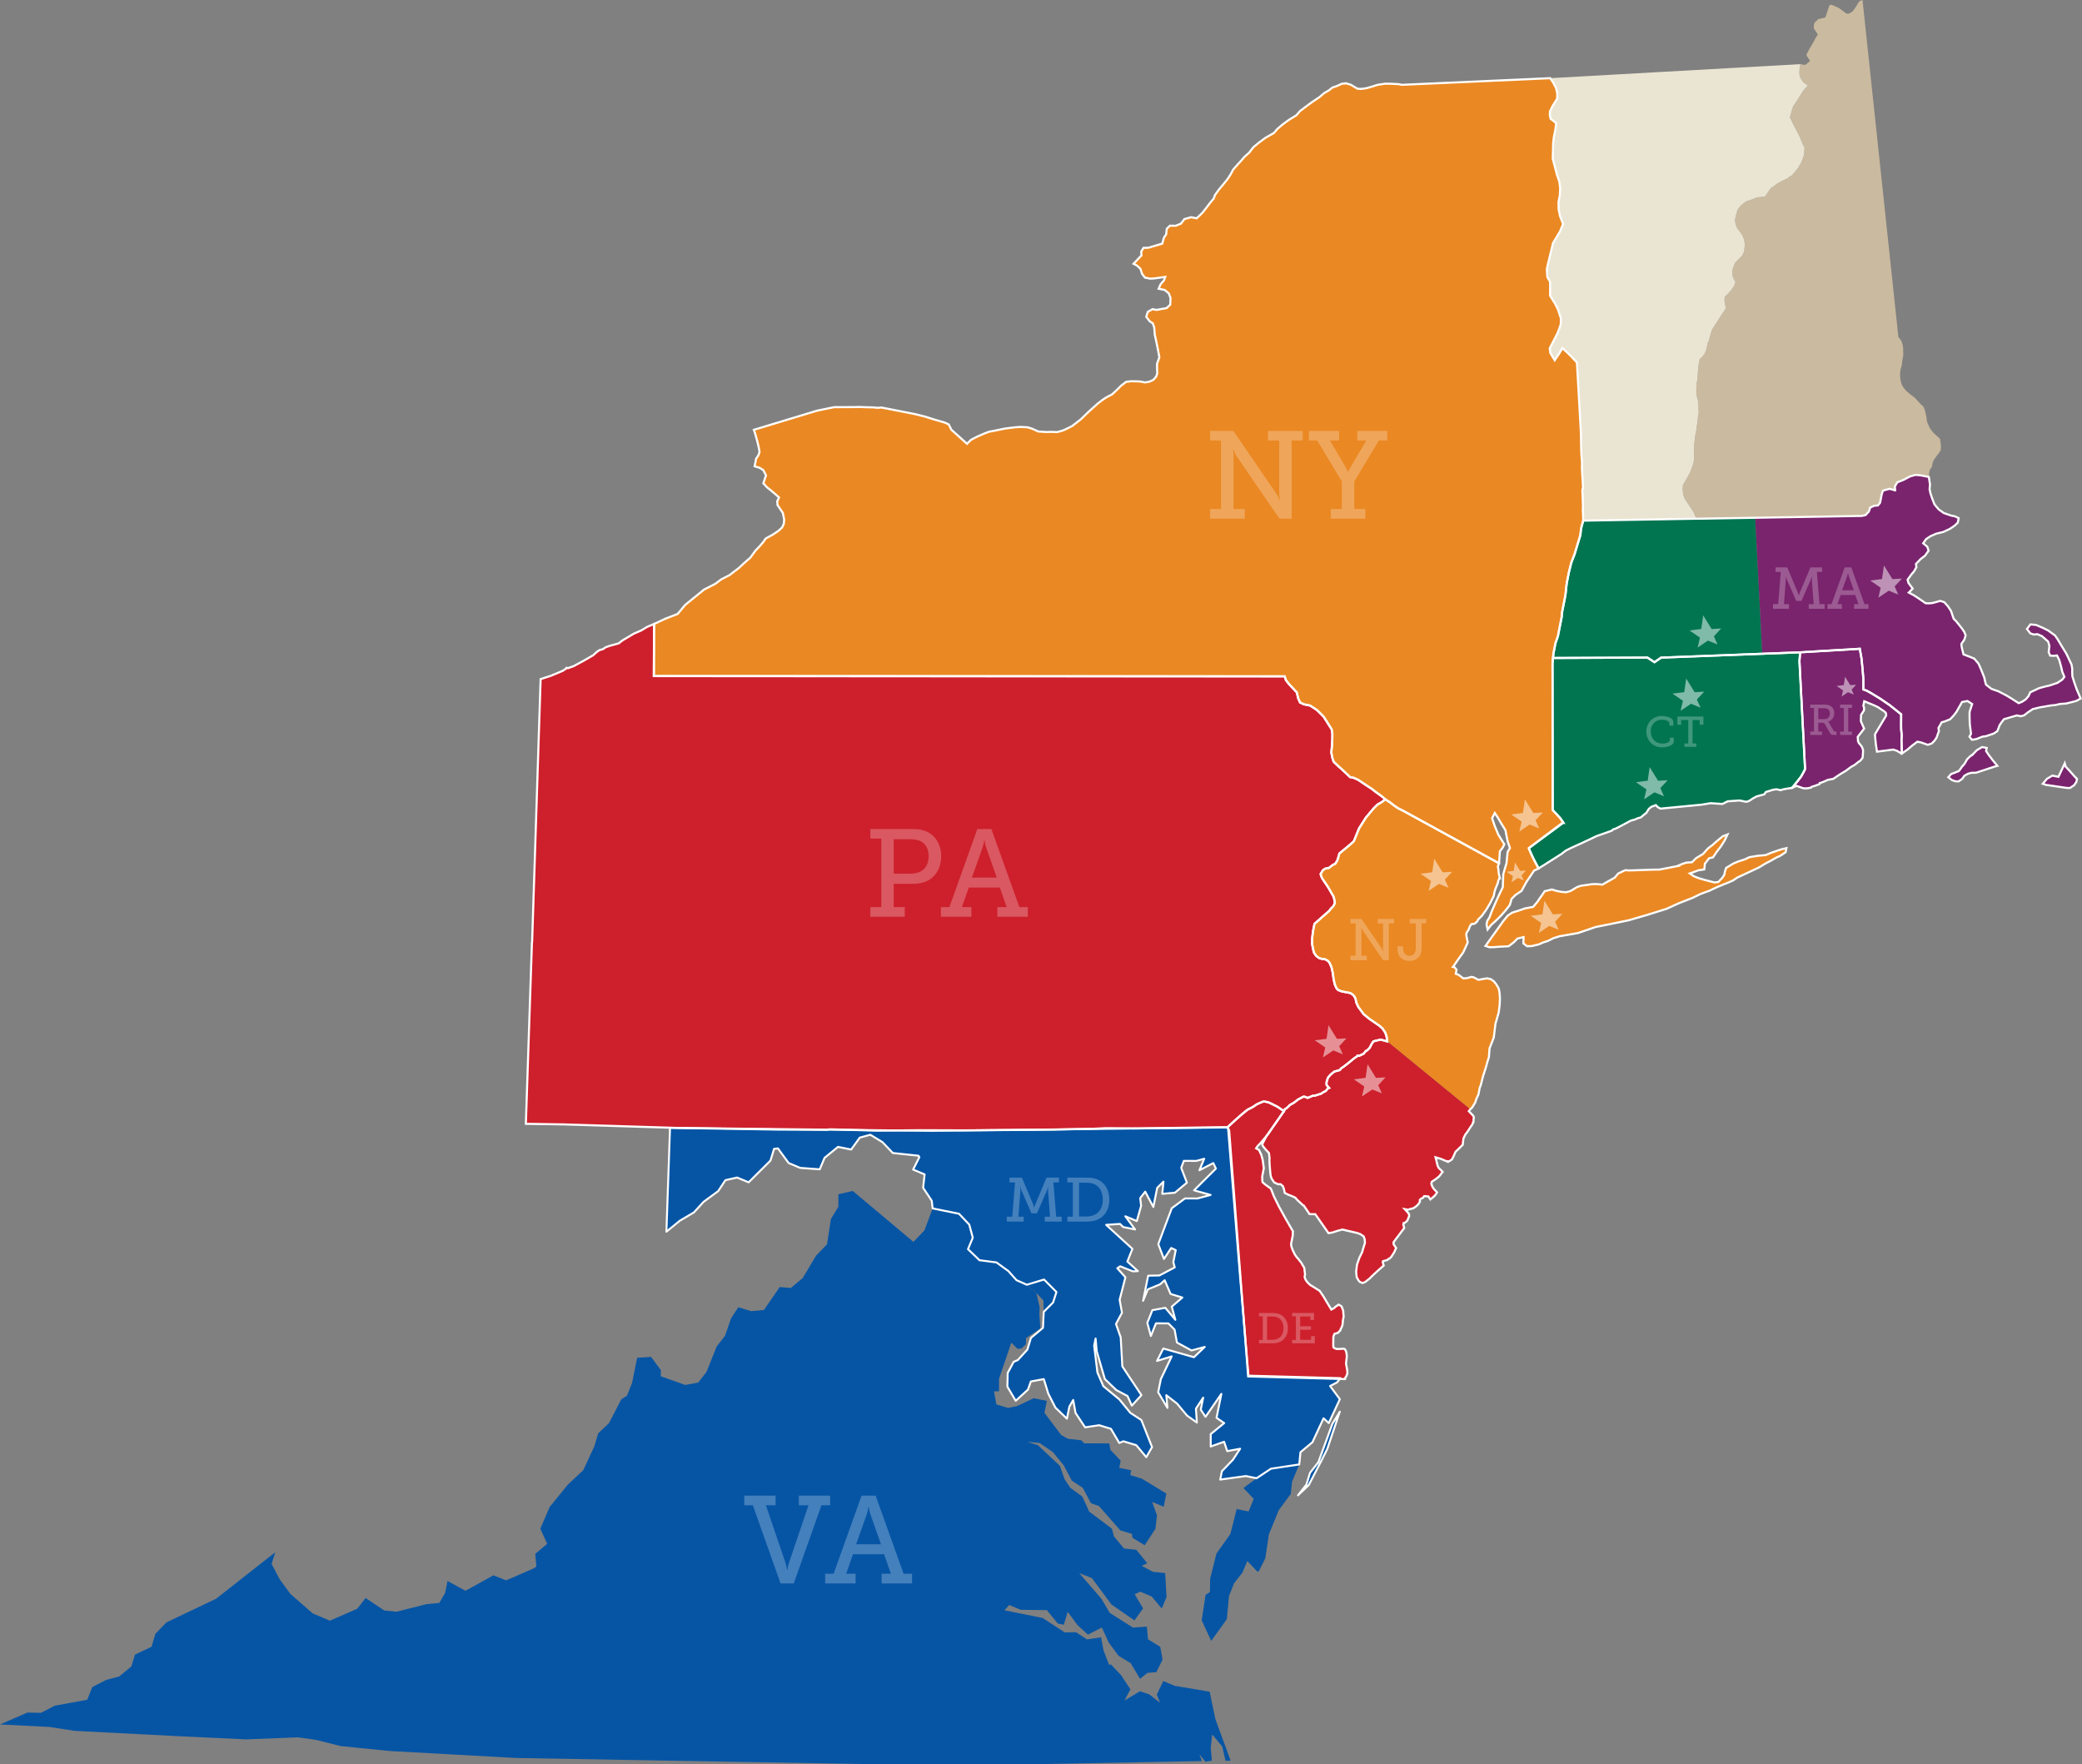 <?xml version="1.0" encoding="UTF-8"?>
<svg xmlns="http://www.w3.org/2000/svg" viewBox="0 0 533.437 451.954">
  <rect x="0" y="0" width="533.437" height="451.954" fill="#808080" stroke="none"/>
  <defs>
    <style>
      .cls-1, .cls-2, .cls-3, .cls-4 {
        stroke-miterlimit: 10;
      }

      .cls-1, .cls-2, .cls-3, .cls-4, .cls-5 {
        fill: none;
        stroke: #fff;
      }

      .cls-1, .cls-4 {
        stroke-width: .536px;
      }

      .cls-2, .cls-3 {
        stroke-width: .536px;
      }

      .cls-6 {
        fill: #eae4d2;
      }

      .cls-7, .cls-8 {
        fill: #fff;
      }

      .cls-9 {
        fill: #cd202c;
      }

      .cls-10 {
        fill: #0655a5;
      }

      .cls-3, .cls-4, .cls-11, .cls-12, .cls-13, .cls-14 {
        fill-rule: evenodd;
      }

      .cls-5 {
        stroke-linecap: round;
        stroke-linejoin: round;
        stroke-width: .5px;
      }

      .cls-15 {
        opacity: .25;
      }

      .cls-11 {
        fill: #7a246d;
      }

      .cls-12 {
        fill: #caba9f;
      }

      .cls-13 {
        fill: #ea8823;
      }

      .cls-14 {
        fill: #007550;
      }

      .cls-8 {
        opacity: .5;
      }
    </style>
  </defs>
  <g id="map-colors">
    <polygon id="nh" class="cls-12" points="471.135 2.041 469.52 1.32 469.001 1.218 468.693 1.43 468.361 2.443 467.689 4.473 466.415 4.76 465.845 4.917 465.512 5.255 465.013 5.699 464.783 6.19 464.707 7.256 465.758 8.813 465.158 9.774 464.517 10.996 463.712 12.319 462.866 13.91 462.84 14.041 463.021 14.479 463.753 15.565 463.572 15.802 462.612 16.559 462.33 16.637 461.806 16.534 461.286 16.431 461.087 17.471 461.032 18.407 461.037 19.084 461.276 19.937 462.001 21.027 462.474 21.387 463.179 21.932 462.143 23.076 461.363 24.27 459.998 26.437 459.429 27.267 459.092 28.28 458.611 30.072 459.472 31.859 459.862 32.614 460.362 33.521 460.646 34.113 461.043 34.867 461.584 36.188 461.955 37.07 462.347 37.819 462.24 39.694 461.427 41.821 460.857 42.66 460.807 42.914 459.051 45.003 458.609 45.184 458.112 45.622 456.329 46.49 455.266 47.089 454.157 47.95 453.865 48.026 453.505 48.497 452.926 49.328 452.181 50.399 450.271 50.56 449.1 51 447.363 51.609 446.094 52.574 445.187 53.744 444.752 55.276 444.522 56.448 444.709 57.561 445.177 58.601 445.934 59.555 446.454 60.333 446.903 61.502 447.058 62.747 446.866 64.461 446.394 65.447 445.537 66.356 444.531 67.373 443.967 68.886 443.814 69.664 443.892 70.625 444.157 71.346 444.65 72.255 444.312 73.27 443.954 73.736 443.774 73.97 443.697 74.364 443.414 74.441 443.235 74.673 442.871 75.144 441.885 76.031 441.84 76.964 441.943 77.799 442.233 79.065 442.079 79.171 441.69 79.767 441.125 80.604 440.35 81.802 438.592 84.555 437.697 87.751 437.563 87.725 437.538 87.856 437.486 88.118 437.384 88.635 437.205 89.547 436.688 90.791 436.349 91.135 436.23 91.112 436.206 91.236 436.154 91.5 435.523 91.913 435.344 92.822 435.114 93.995 434.928 97.057 434.648 98.484 434.614 99.961 434.646 101.185 435.044 102.608 435.204 103.857 435.18 104.656 435.236 105.756 435.058 106.663 434.962 107.859 434.55 110.608 434.32 111.778 434.122 113.492 433.996 115.494 434.055 117.932 433.621 119.464 433.052 120.973 432.201 122.562 431.196 124.249 431.12 125.315 431.26 126.693 431.698 127.861 432.64 129.261 433.887 131.123 434.625 132.883 435.971 132.878 476.995 132.171 477.976 131.961 478.828 131.048 479.166 130.036 480.204 129.565 481.164 129.486 481.708 128.784 482.142 126.574 482.444 125.691 484.16 125.217 485.568 125.63 485.48 124.664 486.105 123.575 487.708 122.946 489.372 122.058 490.795 121.662 492.122 121.787 494.198 122.195 494.273 121.137 494.377 120.607 494.426 120.355 494.453 120.222 494.581 120.247 494.991 119.521 495.169 118.614 495.456 117.859 496.206 116.791 496.75 116.087 497.134 115.49 497.313 115.258 497.236 114.968 497.262 114.837 497.313 114.58 497.287 114.033 497.177 113.208 497.048 112.507 497.176 112.532 495.458 110.98 494.804 110.174 494.382 109.551 493.732 108.078 493.572 106.827 493.288 105.559 493.133 104.987 493.05 104.703 492.653 103.95 492.289 103.742 490.626 101.932 489.216 100.848 488.413 100.151 487.868 99.504 487.343 98.726 487.086 97.998 486.874 97.013 486.815 95.923 486.918 94.724 487.275 93.587 487.428 92.128 487.657 90.961 487.604 89.872 487.624 89.065 487.412 88.08 487.149 87.354 486.738 86.731 486.398 86.394 477.201 0 476.477 .261 476.112 .731 475.318 2.057 474.589 2.995 473.686 3.49 473.141 3.516 471.135 2.041 471.135 2.041"/>
    <polygon id="vt" class="cls-6" points="461.286 16.431 397.181 20.025 398.015 21.268 398.691 22.612 398.985 23.884 398.982 25.232 398.392 26.197 397.797 27.159 397.125 28.514 397.08 29.449 397.282 30.429 398.697 31.516 398.544 32.975 398.366 33.88 398.111 35.181 397.933 36.763 397.909 38.243 397.84 40.659 398.919 44.784 399.522 46.526 399.74 48.183 399.64 50.054 399.308 51.742 399.342 53.636 399.683 55.321 400.488 57.366 399.718 59.244 398.919 60.568 397.914 62.258 396.559 67.797 396.33 68.962 396.382 70.053 396.46 71.011 397.166 72.231 397.168 74.255 397.154 75.739 398.484 77.885 399.158 79.235 399.921 81.544 399.899 83.019 399.571 84.035 399.028 85.413 398.151 87.13 397.069 89.214 397.23 90.457 398.353 92.298 399.127 91.102 399.697 90.266 400.312 89.175 401.794 90.545 402.813 91.554 404.037 92.873 405.058 111.018 405.119 114.807 405.183 116.574 405.344 118.498 405.32 119.977 405.405 121.611 405.599 124.749 405.42 125.659 405.504 127.299 405.584 129.607 405.54 130.541 405.598 131.631 405.652 133.395 434.625 132.883 433.887 131.123 432.64 129.261 431.698 127.861 431.26 126.693 431.12 125.315 431.196 124.249 432.201 122.562 433.052 120.973 433.621 119.464 434.055 117.932 433.996 115.494 434.122 113.492 434.32 111.778 434.55 110.608 434.962 107.859 435.058 106.663 435.236 105.756 435.18 104.656 435.204 103.857 435.044 102.608 434.646 101.185 434.614 99.961 434.648 98.484 434.928 97.057 435.114 93.995 435.344 92.822 435.523 91.913 436.154 91.5 436.206 91.236 436.23 91.112 436.349 91.135 436.688 90.791 437.205 89.547 437.384 88.635 437.486 88.118 437.538 87.856 437.563 87.725 437.697 87.751 438.592 84.555 440.35 81.802 441.125 80.604 441.69 79.767 442.079 79.171 442.233 79.065 441.943 77.799 441.84 76.964 441.885 76.031 442.871 75.144 443.235 74.673 443.414 74.441 443.697 74.364 443.774 73.97 443.954 73.736 444.312 73.27 444.65 72.255 444.157 71.346 443.892 70.625 443.814 69.664 443.967 68.886 444.531 67.373 445.537 66.356 446.394 65.447 446.866 64.461 447.058 62.747 446.903 61.502 446.454 60.333 445.934 59.555 445.177 58.601 444.709 57.561 444.522 56.448 444.752 55.276 445.187 53.744 446.094 52.574 447.363 51.609 449.1 51 450.271 50.56 452.181 50.399 452.926 49.328 453.505 48.497 453.865 48.026 454.157 47.95 455.266 47.089 456.329 46.49 458.112 45.622 458.609 45.184 459.051 45.003 460.807 42.914 460.857 42.66 461.427 41.821 462.24 39.694 462.347 37.819 461.955 37.07 461.584 36.188 461.043 34.867 460.646 34.113 460.362 33.521 459.862 32.614 459.472 31.859 458.611 30.072 459.092 28.28 459.429 27.267 459.998 26.437 461.363 24.27 462.143 23.076 463.179 21.932 462.474 21.387 462.001 21.027 461.276 19.937 461.037 19.084 461.032 18.407 461.087 17.471 461.286 16.431 461.286 16.431"/>
    <g id="newyork-newjersey">
      <polygon class="cls-13" points="383.988 253.261 383.381 252.194 382.728 251.39 381.899 250.824 380.99 250.645 378.759 251.016 377.536 250.369 377.011 250.266 375.881 250.586 374.915 250.664 373.748 249.759 372.992 249.476 373.196 248.438 372.65 247.792 372.26 247.715 372.445 247.479 373.758 245.578 374.871 244.045 375.563 242.563 376.05 241.442 375.713 239.761 375.707 239.082 376.302 238.12 376.584 237.369 376.969 236.767 377.801 236.658 378.448 236.115 378.683 235.622 379.017 235.285 379.69 234.603 380.797 233.069 381.803 231.374 382.715 229.533 382.945 228.361 383.251 227.482 383.763 226.234 383.891 225.584 384.101 225.222 384.153 224.96 384.286 224.986 383.993 223.711 383.903 222.751 383.785 222.05 383.861 221.664 384.076 221.168 384.228 219.038 384.283 218.104 385.001 217.169 385.447 216.309 383.903 213.846 382.984 211.644 382.305 209.619 382.981 208.267 383.707 209.357 384.515 210.728 385.735 212.725 385.932 213.844 386.274 215.529 386.873 217.259 386.283 218.224 385.983 221.134 385.16 223.94 385.04 227.294 383.908 229.631 382.959 231.74 382.206 233.48 381.643 234.987 381.054 235.949 380.875 236.859 381.159 238.127 382.061 236.962 383.047 236.077 384.546 234.615 385.762 233.234 386.85 231.83 387.285 230.295 388.291 229.278 389.846 228.238 391.107 225.924 392.246 224.255 393.025 223.063 394.218 222.483 393.326 220.826 392.652 219.476 392.177 218.44 391.729 217.271 400.565 210.778 399.828 209.691 398.943 208.708 397.827 207.539 397.779 170.029 397.926 168.573 398.001 167.51 398.23 166.346 398.538 164.78 399.157 163.015 399.642 160.55 400.127 158.077 400.274 156.627 400.529 155.327 401.091 152.466 401.422 149.427 401.958 146.7 402.597 144.127 403.426 141.999 404.936 137.037 405.037 135.84 405.216 134.93 405.652 133.395 405.598 131.631 405.539 130.541 405.584 129.607 405.504 127.299 405.42 125.659 405.599 124.749 405.405 121.611 405.32 119.977 405.344 118.498 405.183 116.574 405.119 114.807 405.058 111.018 404.037 92.873 402.812 91.554 401.794 90.545 400.312 89.175 399.697 90.266 399.127 91.102 398.353 92.298 397.23 90.457 397.069 89.214 398.151 87.13 399.028 85.413 399.571 84.035 399.899 83.019 399.921 81.544 399.158 79.235 398.484 77.885 397.154 75.739 397.168 74.255 397.166 72.231 396.46 71.011 396.382 70.053 396.33 68.962 396.559 67.797 397.914 62.258 398.919 60.568 399.719 59.244 400.488 57.366 399.683 55.321 399.342 53.636 399.308 51.742 399.64 50.054 399.74 48.183 399.522 46.525 398.919 44.784 397.84 40.659 397.909 38.243 397.933 36.763 398.111 35.181 398.366 33.88 398.544 32.975 398.697 31.516 397.282 30.429 397.08 29.449 397.125 28.514 397.797 27.159 398.392 26.197 398.982 25.232 398.985 23.884 398.691 22.612 398.015 21.268 397.181 20.025 359.196 21.729 358.292 21.551 356.42 21.458 354.941 21.435 352.994 21.724 351.412 22.223 349.983 22.62 348.735 22.777 347.799 22.73 346.113 21.72 344.97 21.368 343.881 21.421 342.396 22.076 341.39 22.415 340.429 23.174 339.213 23.877 338.079 24.864 336.051 26.222 334.325 27.5 333.052 28.467 332.17 29.506 330.177 30.737 328.59 31.907 327.297 33 326.419 34.043 324.299 35.246 322.563 36.523 321.116 37.72 320.028 39.126 318.888 40.117 318.006 41.155 317.154 42.072 315.943 43.449 315.297 44.672 314.518 45.867 313.095 47.616 312.403 48.423 311.29 49.955 310.978 50.839 310.1 51.886 309.381 52.824 308.114 54.462 306.605 55.919 305.181 55.639 303.471 56.112 302.568 57.285 301.238 57.83 299.763 57.807 298.937 58.592 298.779 60.045 298.21 60.876 297.78 62.412 294.199 63.464 292.976 63.491 292.392 64.454 292.459 65.418 290.422 67.578 291.281 68.014 292.197 68.869 292.614 70.168 293.366 71.122 294.667 71.378 295.756 71.325 298.541 70.93 298.223 71.81 297.341 72.849 296.854 73.967 298.411 74.273 299.451 75.15 299.9 76.317 299.831 78.055 298.843 78.95 297.73 79.131 296.332 79.398 295.293 79.194 294.071 79.896 293.688 81.164 294.547 82.285 295.375 82.852 295.721 83.862 295.877 85.785 296.099 86.771 296.513 88.74 296.782 90.143 297.042 91.54 296.452 93.183 296.454 94.529 296.512 95.619 296.205 96.506 295.501 97.313 294.469 97.788 293.348 97.97 292.182 97.741 291.252 97.692 289.772 97.668 288.523 97.828 287.255 98.794 286.244 99.809 284.926 101.032 283.426 101.818 282.337 102.546 281.223 103.409 278.769 105.626 276.921 107.422 274.698 109.145 273.353 109.823 272.31 110.293 270.887 110.691 269.274 110.639 268.061 110.672 266.056 110.548 264.442 109.825 263.306 109.466 261.43 109.369 259.929 109.477 257.438 109.796 254.761 110.349 253.359 110.612 252.197 111.06 250.276 111.899 248.776 112.683 247.761 113.695 243.747 110.077 243.073 108.727 242.085 108.266 239.278 107.444 236.996 106.724 234.42 106.084 231.299 105.471 227.665 104.756 226.76 104.579 225.851 104.4 224.88 104.476 223.559 104.355 222.079 104.334 220.347 104.26 218.456 104.295 213.723 104.306 209.361 105.203 193.148 110.113 193.494 111.126 194.046 113.127 194.413 114.681 194.604 115.8 194.293 116.678 193.723 117.511 193.34 119.459 194.616 119.843 195.571 120.442 196.257 121.789 195.58 123.818 196.477 124.795 198.221 126.221 199.599 127.438 199.133 128.425 199.216 129.386 200.571 131.406 200.918 133.089 200.836 134.157 200.38 135.145 199.394 136.033 197.993 136.967 196.18 137.964 195.616 138.792 194.727 139.838 193.543 141.086 192.255 142.857 190.618 144.286 189.298 145.516 188.029 146.482 186.916 147.339 184.816 148.41 183.24 149.582 180.384 151.044 177.981 153.004 175.568 154.961 173.633 157.28 170.408 158.531 167.589 159.861 167.524 173.206 329.145 173.272 329.491 174.284 330.243 175.241 331.02 176.067 332.255 177.388 332.623 178.942 333.091 179.979 334.078 180.445 335.636 180.751 337.431 181.91 339.129 183.597 341.184 186.833 341.37 187.948 341.357 189.43 341.251 191.297 341.099 192.748 341.367 194.154 341.708 195.164 342.959 196.354 343.766 197.055 344.677 197.907 345.922 199.096 346.842 199.277 347.947 199.767 350.215 201.291 351.409 202.062 352.576 202.969 354.12 204.079 354.927 204.78 354.122 205.427 352.915 206.135 351.893 207.154 349.953 209.472 348.205 212.227 346.888 215.476 346.555 215.814 346.057 216.255 345.415 216.807 344.614 217.461 343.161 218.657 342.732 220.19 342.497 220.681 342.106 221.282 341.352 221.67 340.55 222.327 339.564 222.536 338.943 222.951 338.353 223.916 338.431 224.198 338.693 224.928 339.316 225.862 340.254 227.255 340.964 228.476 341.665 229.695 341.896 230.552 342.006 231.38 341.566 232.235 341.077 232.684 340.534 233.383 338.902 234.816 336.782 236.693 336.399 238.639 336.195 240.354 336.176 241.838 336.44 243.238 336.678 244.091 337.198 244.868 337.903 245.41 338.909 245.752 339.332 245.691 339.819 245.931 340.185 246.133 340.628 246.623 341.102 247.662 341.468 249.221 341.686 250.881 341.971 252.149 342.342 253.033 342.548 253.343 342.887 253.68 343.149 253.731 343.633 253.96 345.33 254.293 345.977 254.42 346.579 254.808 347.022 255.301 347.311 255.894 347.516 256.885 347.99 257.923 349.37 259.812 350.888 261.055 353.382 262.76 354.185 263.457 354.922 264.542 355.257 265.556 355.418 266.799 376.69 284.204 377.177 283.76 377.983 282.432 378.31 281.418 378.782 280.432 379.012 279.263 379.138 278.618 379.365 278.117 379.983 275.677 380.649 273.647 381.114 271.988 381.473 270.841 381.644 268.582 382.72 265.828 383.157 262.27 383.972 259.459 384.23 257.489 384.306 255.747 384.196 254.244 383.988 253.261"/>
      <polygon class="cls-13" points="456.428 217.582 455.418 217.915 453.687 218.517 452.361 219.071 450.44 219.232 448.204 219.607 447.013 220.176 445.431 220.675 444.105 221.228 442.268 222.348 441.96 223.235 441.781 224.143 441.212 224.976 440.207 225.985 439.245 226.073 437.06 225.51 435.401 225.041 434.022 224.508 432.951 223.761 433.964 223.415 435.135 222.97 436.666 222.734 436.813 221.276 437.901 219.873 438.888 219.658 439.846 218.231 440.924 216.823 441.91 215.26 442.605 213.785 441.435 214.225 439.833 215.528 438.847 216.415 437.579 217.383 436.369 218.76 434.525 219.882 433.513 220.9 432.008 221.007 430.996 221.348 429.681 221.898 427.292 222.374 425.191 222.772 423.289 222.804 421.531 222.865 419.219 222.947 417.447 223.001 416.393 222.933 414.596 223.789 413.723 224.835 411.597 226.035 410.54 226.633 409.074 226.486 407.862 226.515 406.326 226.75 405.082 226.914 404.075 227.255 402.386 228.268 401.239 228.59 400.053 228.485 398.758 228.23 397.6 227.875 395.766 228.321 395.202 229.155 394.448 230.221 393.884 231.055 392.817 232.327 390.72 232.727 388.979 233.327 387.397 233.822 386.313 234.559 385.251 235.835 380.599 242.336 381.611 242.674 382.835 242.642 384.335 242.534 386.519 242.421 387.787 241.456 388.798 240.445 390.354 240.076 390.306 241.681 391.246 242.41 392.465 242.375 394.303 241.931 395.341 241.459 396.641 241.039 397.987 240.358 399.574 239.864 404.311 239.039 408.806 237.493 412.874 236.677 417.241 235.78 421.952 234.412 426.986 232.839 430.1 231.422 433.756 229.986 435.702 229.023 437.881 228.232 440.104 227.19 443.032 226.009 444.07 225.538 445.153 224.805 446.792 224.047 450.653 222.245 452.339 221.223 453.838 220.437 455.06 219.737 456.097 219.266 457.5 218.324 457.704 217.288 456.428 217.582"/>
    </g>
    <polygon id="centralnewengland" class="cls-14" points="461.045 169.372 461.221 167.119 451.519 167.49 449.701 132.641 435.971 132.878 434.625 132.883 405.643 133.386 405.216 134.93 405.037 135.84 404.936 137.037 403.426 141.999 402.597 144.127 401.958 146.7 401.422 149.427 401.091 152.466 400.529 155.327 400.147 157.272 400.127 158.077 399.642 160.55 399.157 163.015 398.538 164.78 398.23 166.346 398.001 167.51 397.926 168.573 397.9 168.704 397.798 169.224 397.779 170.029 397.827 207.539 398.943 208.708 399.828 209.691 400.565 210.778 400.431 210.752 399.963 211.068 391.729 217.271 391.703 217.405 391.889 217.844 392.177 218.44 392.652 219.476 393.326 220.826 394.218 222.483 400.072 218.775 401.186 217.912 402.531 217.238 405.643 215.825 409.059 214.204 412.978 212.815 413.323 212.474 413.886 212.323 415.233 211.637 416.891 210.754 417.8 210.257 418.946 209.941 419.536 209.653 420.394 209.419 421.036 208.87 421.847 208.218 422.437 207.253 423.083 206.71 424.249 206.264 424.698 206.752 425.417 207.168 436.012 206.149 438.247 205.777 441.312 205.968 442.657 205.29 444.162 205.183 445.663 205.074 447.354 205.407 447.77 205.353 448.36 205.065 449.136 204.54 450.056 204.045 452.049 203.494 452.432 202.9 453.003 202.74 454.302 202.322 455.135 202.214 456.297 202.442 456.743 202.26 457.438 202.125 459.261 201.81 459.287 201.679 460.523 200.171 461.431 199.001 462.053 197.904 462.483 197.046 461.045 169.372"/>
    <g id="boston">
      <polygon class="cls-11" points="530.488 197.729 529.258 196.411 529.021 195.551 528.098 197.534 527.402 199.012 525.839 198.705 524.472 199.518 523.4 200.791 524.167 201.073 529.533 201.86 530.345 201.884 531.433 201.155 531.997 200.321 532.151 199.537 531.476 198.869 530.488 197.729"/>
      <polygon class="cls-11" points="509.593 193.489 508.861 192.403 509.016 191.619 507.854 191.39 506.477 192.201 505.619 193.116 504.664 193.871 503.987 194.549 503.377 195.641 502.674 196.445 501.925 197.515 501.046 197.882 499.875 198.327 499.178 199.132 500.114 199.858 501.005 200.162 501.805 200.19 502.735 199.559 503.309 198.73 504.212 198.235 505.072 197.995 506.294 197.968 508.595 197.206 510.907 196.444 511.755 196.207 510.565 194.759 509.593 193.489"/>
      <polygon class="cls-11" points="526.56 180.636 527.829 180.346 529.34 180.24 530.887 179.866 532.032 179.554 533.096 178.95 532.081 176.591 531.471 174.853 530.976 173.272 530.923 172.188 530.942 171.38 530.757 170.257 529.422 167.435 528.093 165.284 527.285 163.91 526.554 162.824 524.784 161.532 523.426 160.862 521.689 160.109 520.234 159.962 519.331 161.135 520.19 162.249 521.07 162.555 522.036 162.476 523.157 162.966 524.767 164.361 525.083 165.501 524.899 167.085 525.275 167.97 526.211 168.018 527.032 167.913 527.61 169.102 527.93 170.246 528.158 171.094 528.375 172.085 528.927 173.405 528.382 174.112 527.134 174.945 525.116 175.625 523.841 175.919 522.418 176.312 520.184 177.357 519.722 178.35 519.03 179.156 518.09 179.783 517.208 180.143 515.417 178.985 514.09 178.185 512.013 177.101 510.238 176.486 508.84 175.397 508.602 174.544 508.391 173.555 507.576 171.507 506.927 170.029 505.825 168.731 504.581 168.22 503.074 167.654 502.619 165.814 502.521 164.98 503.27 163.913 503.628 162.771 503.263 161.885 502.634 160.958 501.878 159.998 501.229 159.198 500.555 158.523 499.869 156.501 499.035 155.256 498.149 154.276 497.131 153.94 495.996 154.256 495.138 154.49 494.177 154.576 493.366 154.543 491.478 153.232 490.274 152.456 489.055 151.813 490.062 150.794 488.99 149.374 488.753 148.516 489.686 147.215 490.384 146.41 491.005 145.315 490.897 144.482 492.087 143.232 493.206 142.373 494.135 141.072 493.783 140.063 492.744 139.181 493.498 138.114 494.593 137.384 496.066 136.732 497.906 136.281 499.54 135.522 500.782 134.687 501.609 133.902 501.837 132.74 500.85 132.274 499.941 132.095 498.044 131.45 496.742 130.524 495.646 129.228 495.016 127.62 494.599 126.323 494.387 125.337 494.493 124.146 494.198 122.195 492.122 121.787 490.795 121.662 489.372 122.058 487.708 122.946 486.105 123.575 485.48 124.664 485.568 125.63 484.16 125.217 482.444 125.691 482.142 126.574 481.708 128.784 481.164 129.486 480.204 129.564 479.166 130.036 478.828 131.048 477.976 131.961 476.995 132.171 449.701 132.641 451.519 167.49 461.221 167.119 461.045 169.372 462.483 197.046 462.053 197.904 461.431 199.001 460.523 200.171 459.287 201.679 459.261 201.81 460.294 201.338 462.063 201.955 462.869 201.98 463.984 201.794 464.169 201.563 464.451 201.482 465.017 201.321 466.187 200.881 466.239 200.616 466.527 200.539 467.25 200.278 468.283 199.806 469.691 199.544 471.401 198.393 472.925 197.48 474.204 196.52 475.262 195.913 476.064 195.26 476.678 194.846 477.038 194.378 477.223 194.139 477.319 192.949 477.349 192.144 477.086 191.416 476.772 190.951 476.226 190.305 476.046 189.861 475.982 188.773 477.614 186.667 476.774 184.746 476.833 183.142 477.394 182.299 477.602 181.945 477.597 181.266 477.412 180.821 477.641 179.657 480.144 180.689 481.133 181.15 481.961 181.715 482.557 182.105 483.03 182.468 483.237 182.778 483.262 183.325 480.448 188.028 480.397 188.287 480.479 189.254 480.615 190.628 480.906 192.57 481.322 192.521 482.149 192.411 483.402 192.255 485.057 192.041 486.069 192.376 487.032 192.968 487.299 193.02 488.691 192.077 489.829 191.092 491.258 190.019 492.167 190.197 493.935 190.82 494.943 190.473 495.62 189.8 496.184 188.966 496.491 188.081 496.779 187.327 496.67 186.493 497.084 185.774 497.495 185.041 498.353 184.801 499.678 184.255 500.529 183.344 501.259 182.406 502.7 179.855 504.096 179.593 505.296 180.365 504.634 182.397 504.631 183.745 504.69 185.513 505.007 188.001 504.597 188.724 505.25 189.533 506.36 189.346 507.969 188.714 508.806 188.612 509.816 188.277 510.829 187.931 511.759 187.302 512.326 185.799 512.897 184.961 513.435 184.26 516.728 183.29 517.766 183.494 518.625 183.254 519.574 182.501 520.826 181.669 522.672 181.217 525.6 180.714 526.56 180.636"/>
    </g>
    <polygon id="pennsylvania-delaware" class="cls-9" points="377.442 285.834 376.325 284.671 376.69 284.204 355.418 266.799 355.257 265.556 354.922 264.542 354.185 263.457 353.382 262.76 350.888 261.055 349.37 259.812 347.99 257.923 347.516 256.885 347.311 255.894 347.022 255.301 346.579 254.808 345.977 254.42 345.33 254.293 343.633 253.96 343.149 253.731 342.887 253.68 342.548 253.343 342.342 253.033 341.971 252.149 341.686 250.881 341.468 249.221 341.102 247.662 340.628 246.623 340.185 246.133 339.819 245.931 339.332 245.691 338.909 245.752 337.903 245.41 337.198 244.868 336.678 244.091 336.44 243.238 336.176 241.838 336.195 240.354 336.399 238.639 336.782 236.693 338.902 234.816 340.534 233.383 341.077 232.684 341.566 232.235 342.006 231.38 341.896 230.552 341.665 229.695 340.964 228.476 340.254 227.255 339.316 225.862 338.693 224.928 338.431 224.198 338.353 223.916 338.943 222.951 339.564 222.536 340.55 222.327 341.352 221.67 342.106 221.282 342.497 220.681 342.732 220.19 343.161 218.657 344.614 217.461 345.415 216.807 346.057 216.255 346.555 215.814 346.888 215.476 348.205 212.227 349.953 209.472 351.893 207.154 352.915 206.135 354.122 205.427 354.927 204.78 354.691 204.597 354.351 204.263 354.12 204.079 353.652 203.72 352.576 202.969 351.409 202.062 350.215 201.291 347.947 199.767 346.842 199.277 345.922 199.096 344.677 197.907 343.766 197.055 342.959 196.354 341.708 195.164 341.367 194.154 341.099 192.748 341.251 191.297 341.357 189.43 341.37 187.948 341.184 186.833 339.129 183.597 337.431 181.91 335.636 180.751 334.078 180.445 333.091 179.979 332.623 178.942 332.255 177.388 331.02 176.067 330.243 175.241 329.491 174.284 329.145 173.272 167.524 173.206 167.589 159.861 165.827 160.596 164.302 161.513 162.38 162.35 160.856 163.263 159.48 164.071 158.519 164.83 156.239 165.455 155.221 165.802 154.446 166.322 153.593 166.56 152.967 166.976 151.986 167.864 149.553 169.271 146.989 170.657 145.536 171.18 145.279 171.13 145.145 171.103 145.12 171.232 144.806 171.443 144.185 171.86 141.103 173.147 138.515 173.983 136.339 241.282 136.288 241.539 134.733 287.919 144.415 288.065 154.206 288.369 173.776 288.975 199.205 289.39 211.872 289.45 212.576 289.321 213.373 289.342 214.987 289.384 218.204 289.48 224.648 289.668 235.733 289.554 246.921 289.593 269.358 289.416 280.462 289.17 283.191 289.036 286.018 289.044 291.68 289.087 314.133 288.774 314.523 288.851 314.92 289.602 319.795 352.622 344.618 353.312 344.694 352.924 344.879 352.694 345.114 352.2 345.217 351.676 345.185 351.136 344.869 349.32 345.068 347.603 344.99 346.64 344.83 346.072 344.52 345.608 344.13 345.531 343.164 345.608 342.367 345.588 341.869 345.354 341.637 345.177 341.6 344.628 341.623 342.473 341.91 341.718 342.768 341.486 343.103 341.141 343.436 340.803 343.511 340.42 343.696 340.184 343.974 339.427 344.08 338.234 344.258 337.326 344.18 336.366 344.148 335.82 343.885 335.096 343.705 334.655 342.974 334.242 342.194 334.764 341.707 335.202 341.264 335.39 341.105 335.492 339.983 333.654 339.175 332.278 338.448 331.193 338.135 330.723 336.577 329.741 335.609 329.148 334.936 328.473 334.513 327.857 334.249 327.132 334.378 326.479 334.165 324.814 333.357 323.443 332.599 322.489 332.161 321.999 331.848 321.529 331.74 321.369 331.168 320.184 330.905 319.454 330.781 318.754 330.832 318.495 331.062 317.325 331.24 316.42 331.229 315.74 331.279 315.484 329.266 311.986 327.68 309.106 326.423 306.566 325.613 304.52 324.076 303.403 323.5 302.887 323.427 302.605 323.399 301.386 323.578 300.476 323.808 299.309 323.533 297.229 323.301 296.372 323.141 295.801 322.569 294.61 321.833 294.199 322.228 293.601 322.9 292.927 324.47 291.076 323.395 293.152 323.471 293.442 323.786 293.907 324.326 294.553 325.114 295.38 325.166 295.796 325.274 296.629 325.25 297.43 325.308 298.523 325.464 300.443 325.568 301.272 325.831 301.997 326.47 302.931 327.446 303.395 328.119 303.394 328.701 303.909 328.964 304.639 329.171 305.622 330.03 306.061 330.786 306.343 331.896 306.836 332.004 306.993 332.446 307.483 333.012 308.002 333.928 308.853 334.067 308.88 334.376 309.344 334.794 309.965 335.525 311.051 336.999 311.077 340.372 315.917 340.788 315.865 341.486 315.736 342.494 315.389 343.921 315 347.663 315.871 348.543 316.177 349.382 316.743 349.645 317.47 349.722 318.433 349.396 319.442 348.981 320.847 348.31 322.199 347.689 323.97 347.461 325.812 347.597 327.185 348.095 328.097 348.43 328.43 349.062 328.695 349.34 328.609 349.786 328.429 350.896 327.566 351.567 326.892 352.4 326.108 353.385 325.223 354.519 324.234 354.283 323.373 354.334 323.114 354.904 322.956 355.474 322.801 355.663 322.569 355.941 322.487 356.434 322.045 357.208 320.846 357.701 319.726 357.072 318.799 357.041 318.248 359.785 314.61 359.547 313.752 359.598 313.495 359.624 313.363 359.758 313.39 360.066 313.178 360.559 312.738 361.071 311.488 360.988 311.205 361.014 311.072 360.807 310.767 360.37 310.272 359.923 309.778 360.19 309.831 360.704 309.932 361.27 309.771 362.132 309.537 362.749 309.119 363.247 308.678 363.605 308.209 363.81 307.847 363.759 307.428 364.092 307.09 364.534 306.908 364.904 306.438 365.957 306.512 366.482 307.29 367.14 306.744 367.627 306.301 367.986 305.83 368.191 305.469 367.403 304.642 366.992 304.016 366.729 303.29 366.83 302.775 367.914 302.043 368.726 301.389 369.269 300.687 369.629 300.218 368.621 299.209 368.321 298.613 367.954 297.059 367.799 296.49 369.192 296.897 370.945 297.647 370.972 297.514 371.095 297.538 371.388 297.462 372.009 297.042 372.445 296.186 372.932 295.064 373.763 294.285 374.774 293.272 374.947 291.685 375.413 290.702 375.951 289.996 376.732 288.796 377.302 287.963 377.377 287.577 377.526 287.471 377.556 286.667 377.634 286.274 377.442 285.834"/>
    <g id="dcmetroarea">
      <g id="maryland">
        <path class="cls-10" d="M336.268,369.49l2.841-6.127,1.343,1.228,2.838-6.125-2.505-3.38,1.777-.912,.872-1.102-23.721-.642-1.983-25.302-3.102-38.28-76.119,.861-66.843-.768-.924,26.615,3.445-2.812,3.621-2.142,2.454-2.691,3.75-2.755,1.854-2.807,3-.672,2.943,1.233,5.596-5.571,.925-3,.988-.124,2.748,3.749,2.942,1.239,5.023,.374,1.236-2.942,3.445-2.812,3.372,.683,2.212-3.059,2.702-.728,3.121,1.907,2.632,2.768,6.562,.693,.244,.364-1.605,3.186,2.945,1.238-.375,3.431,2.201,3.315,.234,1.967,6.746,1.366,2.63,2.765,.91,3.37-1.23,2.942,2.94,2.829,4.35,.565,3.056,2.213,2.09,2.34,2.625,1.167,4.426-1.336,3.177,3.196-.863,2.695-2.396,2.389-.194,4.107-3.079,2.571-.925,3.002-2.462,2.69-1.037,.434-1.539,2.871-.076,3.493,2.138,3.625,3.139-2.871,.739-2.083,3.313-.61,1.162,3.748,1.822,3.563,2.945,2.83,.621-3.069,.983-1.719,.601,3.314,2.445,3.691,3.622-.541,3,.921,2.138,3.628,1.045-.433,3.311,.995,2.567,3.076,1.48-2.581-2.743-6.935-2.82-1.84-2.813-3.445-4.102-3.384-1.521-3.499-.841-6.869,.373-1.842,.288,3.252,2.074,7.118,2.937,2.83,2.882,1.537,1.097,2.46,2.463-2.693-4.893-7.369-.414-7.425-1.216-3.44,1.544-2.883-.607-3.311,1.484-5.762-2.08-2.332,.742-.489,3.245,1.296,1.29-.062-2.696-2.452,1.293-3.25-6.724-6.15,3.549-.235,.805,.793,3.059,.619-2.501-3.376,2.935,1.23,1.111-3.921-.238-1.96,1.286-1.653,2.079,3.931,.994-4.911,1.599-1.586-.31,3.128,3.247-.294,3.068-2.577-1.457-3.802,.677-1.779,3.196,.012,2.019-.554-1.232,2.95,3.56-1.843,.673,1.418-5.6,5.564,4.234,1.179-3.377,.913-3.191-.009-3.377,2.505-3.457,9.195,1.461,3.81,1.851-2.819,1.164,.55-.622,3.07,.37,1.347-3.935,2.073-2.881,.057-1.304,6.438,1.229-2.938,3.131-1.288,1.174-1.04,1.517,3.507,3.009,.921-2.704,2.328,.912,3.372-2.573-3.072-3.31,.607-1.297,3.243,.911,3.377,1.3-3.245,3.188,.009,1.586,1.599,.607,3.312,3.739,2.03,3.38-.912-2.763,2.635-7.852-2.227-1.606,3.177,3.748-1.149-2.776,5.817-.683,3.372,2.384,3.993-.302-3.25,2.757,2.153,2.567,3.074,2.512,1.783-.24-3.557,1.854-2.819-.621,3.068,1.219,1.841,4.063-5.878-1.241,6.128,1.96,1.357-3.444,2.809-.005,3.188,3.432-1.213,.798,2.395,3.307-.607-1.844,2.811-2.827,2.939-.434,2.146,6.568-.904,2.754,.558,3.684-2.442,7.243-1.09,.313-3.126,3.069-2.566Zm5.104-4.713l-3.58,9.803-2.154,2.76-.929,3.007-2.146,2.748,2.758-2.624,3.144-6.067,1.603-3.188,3.213-9.559-1.909,3.12Z"/>
      </g>
      <g id="virginia">
        <polygon class="cls-10" points="263.071 329.142 265.522 331.236 267.357 333.199 267.415 336.085 269.811 333.696 270.674 331.001 267.497 327.806 263.071 329.142"/>
        <path class="cls-10" d="M309.93,433.396l-8.952-1.497-2.939-1.226-1.664,3.489,.858,2.087-2.759-2.154-2.387-.802-3.987,2.383,1.532-2.88-2.445-3.69-2.63-2.763-.368,.251-1.463-3.812-.609-3.317-3.617,.542-2.813-1.844-2.883,.055-5.643-3.693-9.797-1.984,1.22-1.353,2.944,1.239,6.684,.077,2.81,3.44,1.538,.311,.993-3.309,2.505,3.38,2.689,2.457,3.567-1.823,1.764,3.866,2.504,3.372,3.128,1.914,2.382,3.988,1.905-1.519,2.268-.191,1.604-3.179-.606-3.314-3.123-1.909-.3-3.249-3.563,.233-5.934-3.751-2.138-3.628-5.691-6.578,3.248,1.295,5.016,6.761,5.871,4.064,2.228-3.055-2.142-3.635,1.405-.672,2.944,1.243,2.572,3.066,1.231-2.944-.354-6.131-3.124-.312-2.881-1.537,1.42-.674-2.816-3.44-3.131-.317-2.567-3.076-.551-2.022-5.813-4.367-1.774-3.873-3.053-2.213-1.476-2.213-1.213-3.438-5.628-5.281-2.7-.864,3.128,.307,3.365,2.282,2.816,3.44,2.08,3.928,2.81,1.847,2.08,3.927,2.084,.748,5.438,6.204,3.008,.926,.115,.986,3.13,1.904,2.767-4.219,.384-3.436-1.227-3.441,2.951,1.234,.682-3.368-6.255-3.82-3.002-.929,.249-1.229-3.067-.621,.371-1.83-2.627-2.765-.305-1.668-6.375-.01-.802-.793-3.433-.38-1.716-.981-4.27-5.661,.62-3.064-3.377-.684-4.24,2.01-2.334,.488-2.995-.92-.603-3.317,1.287-.059,.005-3.186,3.148-9.253,1.592,1.597,.99-.118,1.158-1.045,.008-1.595,3.685-2.445-.241-3.555,.065-1.9-.849-3.682-2.451-2.094-2.625-1.167-2.09-2.34-3.056-2.213-4.35-.565-2.94-2.829,1.23-2.942-.91-3.37-2.63-2.765-6.746-1.366-2.095,5.634-2.828,2.943-15.547-13.047-3.683,.856-.005,3.187-1.907,3.124-.998,6.497-2.826,2.934-3.392,5.7-3.069,2.568-2.827-.251-4.056,5.877-3.253,.3-3.309-.991-1.846,2.82-1.545,4.469-2.152,2.754-2.588,6.5-2.152,2.75-3.315,.608-6.253-2.219,.006-1.594-2.509-3.377-3.562,.232-1.302,6.432-1.291,3.253-1.478,.975-3.137,6.066-2.769,2.635-.987,3.309-2.837,6.121-3.927,3.669-4.682,5.759-2.4,5.573,1.763,3.871-3.068,2.574,.298,3.245-.74,.492-7.002,3.047-3.251-1.294-7.177,3.965-4.596-2.511-.618,3.051-1.481,2.575-3.251,.305-7.73,1.942-3.132-.314-4.774-3.199-2.15,2.754-7,3.053-4.409-1.856-5.7-4.981-2.746-3.746-2.079-3.934,.929-3.007-15.179,11.926-12.711,6.044-2.825,2.929-.991,3.312-4.235,2.012-.927,3.013-3.075,2.567-3.379,.905-3.557,1.829-1.297,3.256-8.288,1.506-3.555,1.832-3.493-.058-7.004,3.046,12.632,.64,6.497,1.001,27.47,1.409,16.444,.774,13.183-.526,4.661,.638,6.379,1.598,12.506,1.263,32.502,1.796,89.659,1.562,45.635-.021,40.358-.752-.613-1.727,1.533,1.914,1.654-.308-.293-3.255,.37-3.438,2.572,3.079,.847,3.678,1.297-.055-3.911-10.678-1.453-6.995Zm22.956-58.215l-7.243,1.09-3.684,2.442-3.375,2.512,2.63,2.766-1.302,3.242-3.056-.619-1.617,6.376-3.57,5.024-1.607,6.37-.065,3.495-1.111,.731-.998,6.507,2.442,5.275,3.995-5.572,.57-5.95,1.292-3.247,2.155-2.753,1.232-2.937,2.636,2.765,.365-.25,1.606-3.188,.933-6.189,2.533-6.188,3.072-4.163,.317-3.118,1.85-4.421Z"/>
      </g>
    </g>
  </g>
  <g id="map-outlines">
    <polygon id="de" class="cls-2" points="314.92 289.602 319.795 352.622 344.618 353.312 344.694 352.924 344.879 352.694 345.114 352.2 345.217 351.676 345.185 351.136 344.869 349.32 345.068 347.603 344.99 346.64 344.83 346.072 344.52 345.608 344.13 345.531 343.164 345.608 342.367 345.588 341.869 345.354 341.637 345.177 341.6 344.628 341.623 342.473 341.91 341.718 342.768 341.486 343.103 341.141 343.436 340.803 343.511 340.42 343.696 340.185 343.973 339.427 344.08 338.234 344.258 337.326 344.18 336.366 344.148 335.82 343.885 335.096 343.705 334.655 342.974 334.242 342.194 334.764 341.707 335.202 341.264 335.39 341.105 335.492 339.983 333.654 339.175 332.278 338.448 331.193 338.135 330.723 336.577 329.741 335.609 329.148 334.936 328.473 334.513 327.857 334.249 327.132 334.378 326.479 334.165 324.814 333.357 323.443 332.599 322.489 332.161 321.999 331.848 321.529 331.74 321.369 331.168 320.184 330.905 319.454 330.781 318.754 330.832 318.495 331.062 317.325 331.24 316.42 331.229 315.74 331.279 315.484 329.266 311.986 327.68 309.106 326.423 306.566 325.613 304.519 324.076 303.403 323.5 302.887 323.427 302.605 323.399 301.386 323.578 300.476 323.808 299.309 323.533 297.229 323.301 296.372 323.141 295.801 322.569 294.61 321.833 294.199 322.228 293.601 322.9 292.927 324.47 291.076 324.835 290.603 328.969 284.673 327.303 283.534 325.955 282.868 324.969 282.4 324.45 282.298 323.797 282.169 323.077 282.436 322.034 282.906 320.94 283.637 319.6 284.318 318.143 285.513 316.515 286.95 314.704 288.612 314.523 288.851 314.92 289.602 314.92 289.602"/>
    <polygon id="pa" class="cls-4" points="167.589 159.861 165.827 160.596 164.302 161.513 162.38 162.35 160.856 163.263 159.48 164.071 158.519 164.829 156.239 165.455 155.221 165.802 154.446 166.322 153.593 166.56 152.967 166.976 151.986 167.864 149.553 169.271 146.989 170.657 145.536 171.18 145.279 171.13 145.145 171.103 145.12 171.232 144.806 171.443 144.185 171.86 141.103 173.147 138.515 173.983 136.339 241.282 136.288 241.539 134.733 287.919 144.415 288.065 154.206 288.369 173.776 288.975 199.205 289.39 211.873 289.45 212.576 289.321 213.373 289.342 214.987 289.384 218.204 289.48 224.648 289.668 235.733 289.554 246.921 289.593 269.358 289.416 280.462 289.17 283.191 289.036 286.018 289.044 291.68 289.087 314.133 288.774 314.523 288.851 314.704 288.612 316.515 286.95 318.143 285.513 319.6 284.318 320.94 283.637 322.034 282.906 323.077 282.436 323.797 282.169 324.45 282.298 324.969 282.4 325.955 282.868 327.303 283.534 328.969 284.673 329.2 284.176 329.826 283.763 330.499 283.083 331.556 282.485 332.522 281.725 333.426 281.229 334.022 280.938 334.408 281.014 335.034 281.279 335.913 280.907 336.355 280.726 336.904 280.701 338.476 280.201 339.107 279.786 339.698 279.494 340.062 279.031 340.247 278.795 340.53 278.715 340.092 278.223 339.876 277.911 339.88 277.242 340.234 276.091 340.937 275.285 341.887 274.526 343.32 274.133 343.53 273.771 344.301 273.244 345.414 272.39 346.866 271.194 347.493 270.773 347.791 270.564 347.816 270.435 347.96 270.464 348.217 270.514 349.409 269.937 349.768 269.468 349.953 269.235 350.235 269.157 350.913 268.476 351.554 267.254 351.913 266.788 352.489 266.626 353.757 266.339 355.418 266.799 355.257 265.556 354.922 264.542 354.185 263.457 353.382 262.76 350.887 261.055 349.37 259.812 347.99 257.923 347.516 256.885 347.311 255.894 347.022 255.301 346.579 254.808 345.977 254.42 345.33 254.293 343.633 253.96 343.149 253.731 342.887 253.68 342.548 253.343 342.342 253.033 341.971 252.149 341.686 250.881 341.468 249.221 341.102 247.662 340.628 246.623 340.185 246.133 339.819 245.931 339.332 245.691 338.909 245.752 337.903 245.41 337.198 244.868 336.678 244.091 336.44 243.238 336.176 241.838 336.195 240.354 336.399 238.639 336.782 236.693 338.902 234.816 340.534 233.383 341.077 232.684 341.566 232.235 342.006 231.38 341.896 230.552 341.665 229.695 340.964 228.476 340.254 227.255 339.316 225.862 338.693 224.928 338.431 224.198 338.353 223.916 338.943 222.951 339.564 222.536 340.55 222.327 341.352 221.67 342.106 221.282 342.497 220.681 342.732 220.19 343.161 218.657 344.614 217.461 345.415 216.807 346.057 216.255 346.555 215.814 346.888 215.476 348.205 212.227 349.953 209.472 351.893 207.154 352.915 206.135 354.122 205.427 354.927 204.78 354.691 204.597 354.351 204.263 354.12 204.079 353.652 203.72 352.576 202.969 351.409 202.062 350.215 201.291 347.947 199.767 346.842 199.277 345.922 199.096 344.677 197.907 343.766 197.055 342.959 196.354 341.708 195.164 341.367 194.154 341.099 192.748 341.251 191.297 341.356 189.43 341.37 187.948 341.184 186.833 339.129 183.597 337.431 181.91 335.636 180.751 334.078 180.445 333.091 179.979 332.623 178.942 332.255 177.388 331.02 176.067 330.243 175.241 329.491 174.284 329.145 173.272 167.524 173.206 167.589 159.861 167.589 159.861 167.589 159.861"/>
    <path id="ny" class="cls-1" d="M344.97,21.368l1.143,.353,1.686,1.009,.936,.048,1.248-.158,1.429-.397,1.582-.498,1.947-.29,1.48,.023,1.872,.093,.904,.178,37.985-1.704,.834,1.243,.676,1.344,.294,1.273-.003,1.348-.59,.965-.595,.962-.672,1.355-.045,.936,.202,.98,1.415,1.087-.153,1.459-.178,.905-.256,1.301-.178,1.583-.024,1.48-.069,2.416,1.079,4.125,.603,1.742,.219,1.658-.1,1.87-.332,1.689,.033,1.894,.341,1.685,.805,2.045-.769,1.878-.8,1.324-1.005,1.69-1.356,5.54-.229,1.164,.052,1.092,.079,.958,.706,1.219,.002,2.024-.014,1.484,1.329,2.146,.674,1.35,.763,2.309-.023,1.474-.328,1.017-.543,1.377-.877,1.718-1.082,2.084,.161,1.243,1.122,1.841,.774-1.195,.57-.836,.615-1.091,1.482,1.37,1.019,1.009,1.225,1.319,1.02,18.144,.061,3.79,.064,1.766,.161,1.924-.024,1.479,.084,1.634,.195,3.138-.179,.91,.084,1.64,.08,2.309-.045,.934,.058,1.09,.054,1.764-.436,1.535-.179,.91-.101,1.197-1.509,4.962-.829,2.128-.639,2.573-.536,2.727-.331,3.04-.562,2.86-.256,1.301-.146,1.45-.486,2.472-.484,2.465-.619,1.766-.308,1.565-.229,1.164-.076,1.063-.147,1.455,.049,37.51,1.116,1.169,.885,.983,.737,1.087-8.836,6.493,.448,1.169,.475,1.036,.674,1.35,.892,1.657-1.193,.58-.779,1.192-1.139,1.669-1.261,2.314-1.555,1.04-1.006,1.017-.435,1.535-1.088,1.404-1.216,1.381-1.499,1.461-.985,.885-.902,1.165-.284-1.268,.179-.91,.589-.963,.563-1.507,.753-1.739,.949-2.109,1.132-2.338,.12-3.353,.824-2.806,.3-2.91,.59-.965-.599-1.731-.342-1.685-.197-1.119-1.22-1.996-.809-1.371-.726-1.09-.677,1.351,.68,2.026,.918,2.202,1.545,2.463-.447,.86-.717,.935-.056,.934-.152,2.13-24.597-13.47-1.347-.67-1.07-.75-.936-.726-1.199-.772-.807-.7-1.544-1.11-1.167-.907-1.194-.772-2.268-1.524-1.105-.489-.92-.181-1.245-1.19-.911-.852-.807-.701-1.25-1.19-.341-1.01-.268-1.406,.152-1.452,.106-1.867,.013-1.482-.186-1.115-2.055-3.236-1.697-1.687-1.795-1.159-1.558-.306-.987-.466-.469-1.037-.368-1.554-1.235-1.321-.778-.825-.752-.957-.345-1.013-161.621-.066,.065-13.345,2.819-1.33,3.225-1.251,1.935-2.319,2.414-1.957,2.403-1.959,2.856-1.462,1.576-1.172,2.101-1.072,1.113-.857,1.268-.966,1.32-1.23,1.637-1.429,1.288-1.771,1.185-1.249,.889-1.045,.564-.829,1.814-.997,1.401-.934,.986-.888,.456-.989,.082-1.068-.347-1.683-1.354-2.02-.083-.961,.466-.987-1.379-1.216-1.744-1.426-.897-.977,.677-2.029-.685-1.347-.955-.599-1.275-.384,.383-1.948,.569-.833,.311-.878-.191-1.119-.367-1.554-.552-2.001-.345-1.013,16.213-4.91,4.362-.897,4.732-.012,1.892-.034,1.731,.073,1.48,.021,1.322,.121,.971-.076,.91,.179,.905,.178,3.634,.714,3.12,.613,2.576,.64,2.282,.721,2.807,.821,.988,.461,.674,1.35,4.014,3.619,1.016-1.012,1.499-.784,1.922-.839,1.161-.448,1.402-.263,2.677-.553,2.492-.319,1.5-.108,1.876,.097,1.136,.359,1.614,.723,2.004,.124,1.213-.034,1.613,.052,1.424-.398,1.043-.47,1.345-.678,2.223-1.723,1.848-1.796,2.454-2.217,1.114-.862,1.088-.728,1.5-.787,1.318-1.222,1.011-1.015,1.268-.966,1.249-.16,1.48,.023,.93,.049,1.167,.229,1.12-.183,1.032-.475,.704-.807,.308-.887-.058-1.09-.003-1.346,.59-1.643-.26-1.396-.269-1.404-.414-1.969-.223-.986-.156-1.923-.346-1.01-.828-.566-.858-1.122,.383-1.268,1.222-.702,1.039,.204,1.398-.267,1.114-.181,.988-.895,.069-1.738-.449-1.166-1.04-.877-1.557-.306,.487-1.118,.882-1.039,.317-.88-2.785,.395-1.088,.053-1.301-.256-.752-.954-.417-1.299-.916-.855-.859-.436,2.037-2.159-.067-.964,.585-.963,1.223-.027,3.581-1.052,.43-1.536,.569-.831,.158-1.453,.827-.785,1.474,.023,1.33-.545,.903-1.173,1.711-.472,1.424,.28,1.509-1.457,1.267-1.638,.718-.937,.878-1.047,.312-.884,1.112-1.532,.693-.806,1.422-1.749,.779-1.195,.646-1.223,1.21-1.377,.853-.916,.882-1.039,1.14-.99,1.088-1.407,1.447-1.197,1.735-1.277,2.121-1.204,.878-1.042,1.293-1.093,1.586-1.17,1.993-1.231,.882-1.039,1.274-.967,1.725-1.279,2.028-1.358,1.134-.986,1.217-.703,.961-.759,1.006-.339,1.485-.656,1.089-.053h0Zm84.711,200.53l1.315-.55,1.012-.341,1.505-.107,1.012-1.018,1.844-1.122,1.21-1.377,1.269-.968,.986-.887,1.602-1.303,1.171-.44-.696,1.475-.986,1.563-1.078,1.409-.958,1.427-.987,.214-1.088,1.404-.148,1.458-1.531,.235-1.171,.446-1.013,.345,1.071,.747,1.379,.533,1.659,.47,2.185,.563,.963-.088,1.004-1.009,.57-.833,.178-.907,.308-.887,1.838-1.12,1.326-.553,1.582-.498,1.191-.569,2.236-.375,1.922-.161,1.326-.553,1.731-.602,1.01-.333,1.275-.294-.204,1.036-1.403,.942-1.037,.471-1.222,.7-1.5,.786-1.685,1.022-3.862,1.801-1.638,.759-1.084,.732-1.038,.471-2.928,1.181-2.223,1.042-2.179,.791-1.946,.963-3.656,1.436-3.114,1.417-5.034,1.573-4.711,1.368-4.367,.898-4.068,.816-4.495,1.546-4.737,.826-1.587,.494-1.346,.681-1.299,.42-1.038,.472-1.838,.445-1.219,.035-.94-.729,.049-1.605-1.557,.369-1.01,1.011-1.268,.966-2.184,.112-1.5,.108-1.224,.032-1.012-.337,4.652-6.502,1.063-1.275,1.084-.737,1.582-.496,1.741-.6,2.096-.4,1.067-1.272,.564-.834,.754-1.067,.564-.834,1.834-.446,1.158,.356,1.295,.255,1.186,.105,1.147-.322,1.689-1.014,1.007-.341,1.244-.164,1.536-.235,1.212-.029,1.466,.147,1.057-.598,2.126-1.2,.873-1.046,1.797-.856,1.054,.068,1.772-.055,2.312-.082,1.758-.061,1.902-.032,2.102-.398,2.389-.476h0Z"/>
    <polygon id="nj" class="cls-4" points="354.927 204.78 354.122 205.427 352.915 206.135 351.893 207.154 349.953 209.472 348.205 212.227 346.888 215.476 346.555 215.814 346.057 216.255 345.415 216.807 344.614 217.461 343.161 218.657 342.732 220.19 342.497 220.681 342.106 221.282 341.352 221.67 340.55 222.327 339.564 222.536 338.943 222.951 338.353 223.916 338.431 224.198 338.693 224.928 339.316 225.862 340.254 227.255 340.964 228.476 341.665 229.695 341.896 230.552 342.006 231.38 341.566 232.235 341.077 232.684 340.534 233.383 338.902 234.816 336.782 236.693 336.399 238.639 336.195 240.354 336.176 241.838 336.44 243.238 336.678 244.091 337.198 244.868 337.903 245.41 338.909 245.752 339.332 245.691 339.819 245.931 340.185 246.133 340.628 246.623 341.102 247.662 341.468 249.221 341.686 250.881 341.971 252.149 342.342 253.033 342.548 253.343 342.887 253.68 343.149 253.731 343.633 253.96 345.33 254.293 345.977 254.42 346.579 254.808 347.022 255.301 347.311 255.894 347.516 256.885 347.99 257.923 349.37 259.812 350.887 261.055 353.382 262.76 354.185 263.457 354.922 264.542 355.257 265.556 355.418 266.799 353.757 266.339 352.489 266.626 351.913 266.788 351.554 267.254 350.913 268.476 350.235 269.157 349.953 269.235 349.768 269.468 349.409 269.937 348.217 270.514 347.96 270.464 347.816 270.435 347.791 270.564 347.493 270.773 346.866 271.194 345.414 272.39 344.301 273.244 343.53 273.771 343.32 274.133 341.887 274.526 340.937 275.285 340.234 276.091 339.88 277.242 339.876 277.911 340.092 278.223 340.53 278.715 340.247 278.795 340.062 279.031 339.698 279.494 339.107 279.786 338.476 280.201 336.904 280.701 336.355 280.726 335.913 280.907 335.034 281.279 334.408 281.014 334.022 280.938 333.426 281.229 332.522 281.725 331.556 282.485 330.499 283.083 329.826 283.763 329.2 284.176 328.969 284.673 324.835 290.603 324.47 291.076 323.395 293.152 323.471 293.442 323.786 293.907 324.326 294.553 325.114 295.38 325.166 295.796 325.274 296.629 325.25 297.43 325.308 298.523 325.464 300.443 325.568 301.272 325.831 301.997 326.47 302.931 327.446 303.395 328.119 303.394 328.701 303.909 328.964 304.639 329.171 305.622 330.03 306.061 330.786 306.343 331.896 306.836 332.004 306.993 332.446 307.483 333.012 308.002 333.928 308.853 334.067 308.88 334.376 309.344 334.794 309.965 335.525 311.051 336.999 311.077 340.372 315.917 340.788 315.865 341.486 315.736 342.494 315.389 343.921 315 347.663 315.871 348.543 316.177 349.382 316.743 349.645 317.47 349.722 318.433 349.396 319.442 348.981 320.847 348.31 322.199 347.689 323.97 347.461 325.812 347.597 327.185 348.095 328.097 348.43 328.43 349.062 328.695 349.34 328.609 349.786 328.429 350.896 327.566 351.567 326.892 352.4 326.108 353.385 325.223 354.519 324.234 354.283 323.373 354.334 323.114 354.904 322.956 355.473 322.801 355.663 322.569 355.941 322.487 356.434 322.045 357.208 320.846 357.701 319.726 357.072 318.799 357.041 318.248 359.785 314.61 359.548 313.752 359.598 313.495 359.624 313.363 359.758 313.39 360.066 313.178 360.559 312.739 361.071 311.488 360.988 311.205 361.014 311.071 360.807 310.767 360.37 310.273 359.923 309.778 360.19 309.831 360.704 309.932 361.27 309.771 362.132 309.537 362.749 309.119 363.247 308.678 363.605 308.209 363.81 307.847 363.759 307.428 363.759 307.428 364.092 307.09 364.534 306.908 364.904 306.438 365.957 306.512 366.482 307.29 367.14 306.744 367.627 306.301 367.986 305.829 368.191 305.469 367.403 304.642 366.992 304.016 366.729 303.29 366.83 302.775 367.914 302.043 368.726 301.389 369.269 300.687 369.629 300.218 368.621 299.209 368.321 298.613 367.954 297.059 367.799 296.49 369.192 296.897 370.945 297.647 370.972 297.514 371.095 297.538 371.388 297.462 372.009 297.042 372.445 296.186 372.932 295.064 373.763 294.285 374.774 293.272 374.947 291.685 375.413 290.702 375.951 289.996 376.732 288.796 377.302 287.963 377.377 287.577 377.526 287.471 377.556 286.667 377.634 286.274 377.442 285.834 376.325 284.671 376.69 284.204 377.177 283.76 377.983 282.432 378.31 281.418 378.782 280.432 379.012 279.263 379.138 278.618 379.365 278.117 379.983 275.677 380.649 273.647 381.114 271.988 381.473 270.841 381.644 268.582 382.72 265.828 383.157 262.27 383.972 259.459 384.23 257.489 384.306 255.747 384.196 254.244 383.988 253.261 383.381 252.194 382.728 251.39 381.899 250.824 380.99 250.645 378.759 251.016 377.536 250.37 377.011 250.266 375.881 250.586 374.915 250.664 373.748 249.759 372.992 249.476 373.196 248.438 372.65 247.792 372.26 247.715 372.445 247.479 373.758 245.578 374.871 244.045 375.563 242.563 376.05 241.442 375.713 239.761 375.707 239.082 376.302 238.12 376.584 237.369 376.969 236.767 377.801 236.658 378.448 236.115 378.683 235.622 379.017 235.285 379.69 234.603 380.797 233.069 381.803 231.374 382.715 229.533 382.945 228.361 383.251 227.482 383.763 226.234 383.891 225.584 384.101 225.222 384.153 224.96 384.286 224.986 383.993 223.711 383.903 222.751 383.785 222.05 383.861 221.664 384.076 221.168 359.479 207.698 358.132 207.027 357.658 206.667 357.062 206.277 356.126 205.552 354.927 204.78 354.927 204.78 354.927 204.78"/>
    <polygon id="ct" class="cls-4" points="423.896 169.652 422.1 168.469 397.926 168.573 397.9 168.704 397.798 169.224 397.779 170.029 397.827 207.539 398.943 208.708 399.828 209.691 400.565 210.778 400.431 210.752 399.963 211.068 391.729 217.271 391.703 217.405 391.889 217.844 392.177 218.44 392.652 219.476 393.326 220.826 394.218 222.483 400.072 218.775 401.186 217.912 402.531 217.238 405.643 215.825 409.059 214.204 412.978 212.815 413.323 212.474 413.886 212.323 415.233 211.637 416.891 210.754 417.8 210.257 418.946 209.941 419.536 209.653 420.394 209.419 421.036 208.87 421.847 208.218 422.437 207.253 423.083 206.71 424.249 206.264 424.698 206.752 425.417 207.168 436.012 206.149 438.247 205.777 441.312 205.968 442.657 205.29 444.162 205.183 445.663 205.075 447.354 205.407 447.77 205.353 448.36 205.065 449.136 204.54 450.056 204.045 452.049 203.494 452.432 202.9 453.003 202.74 454.302 202.322 455.135 202.214 456.297 202.442 456.743 202.26 457.438 202.125 459.261 201.81 459.287 201.679 460.523 200.171 461.431 199.001 462.053 197.904 462.483 197.046 461.045 169.372 461.221 167.119 425.599 168.481 423.896 169.652 423.896 169.652 423.896 169.652"/>
    <polygon id="ri" class="cls-3" points="477.412 180.821 477.412 180.821 477.597 181.266 477.602 181.945 477.394 182.299 476.833 183.142 476.774 184.746 477.614 186.667 475.982 188.773 476.046 189.861 476.226 190.305 476.772 190.951 477.086 191.416 477.349 192.144 477.319 192.949 477.223 194.139 477.038 194.378 476.678 194.846 476.064 195.26 475.262 195.913 474.204 196.52 472.925 197.48 471.401 198.393 469.691 199.544 468.283 199.806 467.25 200.278 466.527 200.539 466.239 200.616 466.187 200.881 465.017 201.321 464.451 201.482 464.169 201.563 463.984 201.794 462.869 201.98 462.063 201.955 460.294 201.338 459.261 201.81 459.287 201.679 460.523 200.171 461.431 199.001 462.053 197.904 462.483 197.046 461.045 169.372 461.221 167.119 476.508 166.213 476.954 168.729 477.224 171.479 477.418 173.943 477.427 176.644 478.305 176.953 479.401 177.571 481.695 178.965 484.19 180.672 487.106 182.999 487.089 185.831 487.116 187.048 487.257 188.424 487.181 189.492 487.21 190.705 487.299 193.021 487.032 192.968 486.069 192.376 485.057 192.041 483.402 192.255 482.149 192.411 481.322 192.521 480.906 192.57 480.615 190.628 480.479 189.254 480.397 188.287 480.448 188.028 483.262 183.325 483.237 182.778 483.03 182.468 482.557 182.105 481.961 181.715 481.132 181.15 480.144 180.689 477.641 179.657 477.412 180.821 477.412 180.821"/>
    <path id="ma" class="cls-4" d="M523.4,200.791l1.072-1.273,1.366-.813,1.563,.307,.696-1.478,.923-1.983,.237,.861,1.23,1.318,.988,1.139,.675,.669-.154,.784-.565,.834-1.088,.728-.812-.023-5.366-.787-.767-.282h0Zm-17.781-7.675l.858-.915,1.377-.811,1.162,.228-.154,.784,.731,1.086,.973,1.27,1.189,1.448-.847,.237-2.312,.763-2.302,.762-1.222,.027-.859,.24-.903,.495-.574,.829-.93,.631-.8-.029-.891-.304-.935-.726,.697-.805,1.171-.446,.878-.366,.749-1.07,.703-.804,.61-1.092,.678-.678,.955-.755h0Zm-20.051-67.487l-.088-.965,.625-1.089,1.603-.63,1.664-.888,1.423-.395,1.326,.124,2.077,.408,.295,1.951-.106,1.191,.212,.986,.418,1.297,.629,1.608,1.096,1.296,1.302,.926,1.897,.645,.91,.179,.987,.466-.228,1.162-.827,.785-1.242,.835-1.634,.76-1.84,.45-1.474,.652-1.094,.73-.754,1.067,1.039,.882,.352,1.009-.929,1.301-1.119,.859-1.19,1.25,.109,.833-.621,1.095-.698,.805-.933,1.3,.237,.858,1.072,1.42-1.007,1.019,1.219,.643,1.204,.776,1.888,1.311,.811,.034,.962-.086,.857-.234,1.135-.316,1.018,.336,.886,.98,.834,1.245,.687,2.022,.673,.674,.649,.801,.756,.96,.63,.927,.365,.886-.358,1.142-.749,1.067,.098,.834,.455,1.841,1.507,.566,1.245,.511,1.101,1.298,.649,1.478,.815,2.048,.211,.989,.238,.853,1.398,1.089,1.774,.616,2.078,1.084,1.327,.8,1.79,1.158,.882-.36,.94-.627,.693-.806,.462-.993,2.234-1.045,1.423-.393,1.275-.294,2.018-.679,1.247-.833,.545-.707-.552-1.32-.217-.99-.228-.848-.32-1.144-.578-1.19-.822,.105-.935-.048-.376-.885,.183-1.584-.316-1.14-1.61-1.395-1.121-.49-.966,.08-.88-.306-.859-1.114,.903-1.173,1.455,.147,1.737,.752,1.358,.67,1.769,1.292,.732,1.086,.808,1.374,1.328,2.151,1.335,2.822,.185,1.123-.02,.807,.054,1.084,.495,1.582,.609,1.737,1.015,2.359-1.064,.605-1.145,.312-1.547,.374-1.511,.106-1.269,.29-.96,.078-2.928,.503-1.845,.452-1.253,.832-.949,.753-.858,.24-1.039-.204-3.293,.971-.538,.701-.571,.838-.568,1.503-.929,.629-1.013,.345-1.011,.335-.837,.102-1.608,.632-1.11,.187-.653-.809,.409-.723-.317-2.489-.058-1.768,.003-1.348,.661-2.032-1.199-.772-1.397,.262-1.441,2.551-.729,.938-.852,.911-1.325,.545-.858,.24-.411,.734-.414,.719,.109,.833-.287,.755-.307,.885-.565,.834-.677,.673-1.008,.346-1.768-.622-.91-.179-1.428,1.073-1.138,.986-1.392,.943-.089-2.316-.029-1.212,.077-1.068-.141-1.376-.028-1.217,.018-2.832-2.917-2.327-2.494-1.707-2.294-1.393-1.096-.618-.879-.309-.009-2.701-.194-2.464-.271-2.75-.445-2.516-15.287,.906-35.622,1.362-1.703,1.171-1.796-1.183-24.174,.105,.076-1.063,.229-1.164,.308-1.565,.619-1.766,.484-2.465,.486-2.472,.019-.805,.382-1.945,.562-2.86,.331-3.04,.536-2.727,.639-2.573,.829-2.128,1.509-4.962,.101-1.197,.179-.91,.427-1.544,28.982-.502,1.346-.005,13.73-.236,27.294-.47,.981-.21,.852-.913,.338-1.012,1.038-.471,.96-.079,.544-.702,.434-2.21,.302-.883,1.716-.474,1.408,.413h0Z"/>
    <g id="md">
      <path class="cls-5" d="M336.268,369.49l2.841-6.127,1.343,1.228,2.838-6.125-2.505-3.38,1.777-.912,.872-1.102-23.555-.642-2.149-25.302-3.102-38.28-76.119,.861-66.843-.768-.924,26.615,3.445-2.812,3.621-2.142,2.454-2.691,3.75-2.755,1.854-2.807,3-.672,2.943,1.233,5.596-5.571,.925-3,.988-.124,2.748,3.749,2.942,1.239,5.023,.374,1.236-2.942,3.445-2.812,3.372,.683,2.212-3.059,2.702-.728,3.121,1.907,2.632,2.768,6.562,.693,.244,.364-1.605,3.186,2.945,1.238-.375,3.431,2.201,3.315,.234,1.967,6.746,1.366,2.63,2.765,.91,3.37-1.23,2.942,2.94,2.829,4.35,.565,3.056,2.213,2.09,2.34,2.625,1.167,4.426-1.336,3.177,3.196-.863,2.695-2.396,2.389-.194,4.107-3.079,2.571-.925,3.002-2.462,2.69-1.037,.434-1.539,2.871-.076,3.493,2.138,3.625,3.139-2.871,.739-2.083,3.313-.61,1.162,3.748,1.822,3.563,2.945,2.83,.621-3.069,.983-1.719,.601,3.314,2.445,3.691,3.622-.541,3,.921,2.138,3.628,1.045-.433,3.311,.995,2.567,3.076,1.48-2.581-2.743-6.935-2.82-1.84-2.813-3.445-4.102-3.384-1.521-3.499-.841-6.869,.373-1.842,.288,3.252,2.074,7.118,2.937,2.83,2.882,1.537,1.097,2.46,2.463-2.693-4.893-7.369-.414-7.425-1.216-3.44,1.544-2.883-.607-3.311,1.484-5.762-2.08-2.332,.742-.489,3.245,1.296,1.29-.062-2.696-2.452,1.293-3.25-6.724-6.15,3.549-.235,.805,.793,3.059,.619-2.501-3.376,2.935,1.23,1.111-3.921-.238-1.96,1.286-1.653,2.079,3.931,.994-4.911,1.599-1.586-.31,3.128,3.247-.294,3.068-2.577-1.457-3.802,.677-1.779,3.196,.012,2.019-.554-1.232,2.95,3.56-1.843,.673,1.418-5.6,5.564,4.234,1.179-3.377,.913-3.191-.009-3.377,2.505-3.457,9.195,1.461,3.81,1.851-2.819,1.164,.55-.622,3.07,.37,1.347-3.935,2.073-2.881,.057-1.304,6.438,1.229-2.938,3.131-1.288,1.174-1.04,1.517,3.507,3.009,.921-2.704,2.328,.912,3.372-2.573-3.072-3.31,.607-1.297,3.243,.911,3.377,1.3-3.245,3.188,.009,1.586,1.599,.607,3.312,3.739,2.03,3.38-.912-2.763,2.635-7.852-2.227-1.606,3.177,3.748-1.149-2.776,5.817-.683,3.372,2.384,3.993-.302-3.25,2.757,2.153,2.567,3.074,2.512,1.783-.24-3.557,1.854-2.819-.621,3.068,1.219,1.841,4.063-5.878-1.241,6.128,1.96,1.357-3.444,2.809-.005,3.188,3.432-1.213,.798,2.395,3.307-.607-1.844,2.811-2.827,2.939-.434,2.146,6.568-.904,2.754,.558,3.684-2.442,7.243-1.09,.313-3.126,3.069-2.566Zm5.104-4.713l-3.58,9.803-2.154,2.76-.929,3.007-2.146,2.748,2.758-2.624,3.144-6.067,1.603-3.188,3.213-9.559-1.909,3.12Z"/>
    </g>
  </g>
  <g id="labels">
    <g id="state-titles">
      <g class="cls-15">
        <path class="cls-7" d="M310.046,130.4h2.803v-17.547h-2.803v-2.451h5.955l11.051,16.113c.382,.637,.764,1.624,.764,1.624h.096s-.159-1.114-.159-1.815v-13.471h-2.866v-2.451h8.885v2.451h-2.834v20.031h-3.121l-11.05-16.114c-.414-.637-.765-1.624-.765-1.624h-.096s.159,1.115,.128,1.815v13.438h2.897v2.484h-8.885v-2.484Z"/>
        <path class="cls-7" d="M340.967,130.4h2.835v-7.037l-6.306-10.51h-2.134v-2.451h7.738v2.451h-2.356l4.172,7.07c.255,.478,.445,.955,.445,.955h.064s.19-.478,.478-.955l4.172-7.07h-2.325v-2.451h7.675v2.451h-2.134l-6.305,10.51v7.037h2.834v2.484h-8.854v-2.484Z"/>
      </g>
      <g class="cls-15">
        <path class="cls-7" d="M222.996,232.39h2.803v-17.546h-2.803v-2.452h10.478c1.369,0,2.738,.096,3.854,.605,2.324,.986,3.821,3.375,3.821,6.368,0,3.153-1.656,5.701-4.235,6.593-1.052,.382-2.134,.478-3.376,.478h-4.554v5.954h2.834v2.484h-8.821v-2.484Zm10.159-8.565c1.019,0,1.814-.159,2.516-.446,1.433-.637,2.261-2.069,2.261-4.013,0-1.814-.732-3.152-2.006-3.821-.701-.382-1.656-.541-2.739-.541h-4.203v8.821h4.172Z"/>
        <path class="cls-7" d="M241.081,232.39h2.165l7.165-19.998h3.599l7.165,19.998h2.166v2.484h-7.803v-2.484h2.389l-1.751-4.999h-7.962l-1.751,4.999h2.42v2.484h-7.802v-2.484Zm14.298-7.547l-2.738-7.802c-.318-.924-.382-1.72-.382-1.72h-.096s-.096,.796-.383,1.72l-2.771,7.802h6.369Z"/>
      </g>
      <g class="cls-15">
        <path class="cls-7" d="M454.274,154.787h1.319l.675-8.265h-1.35v-1.154h3l2.715,6.449c.165,.435,.24,.765,.24,.765h.029s.075-.33,.24-.765l2.715-6.449h3v1.154h-1.35l.675,8.265h1.32v1.17h-4.08v-1.17h1.274l-.479-6.329c-.015-.33,.045-.87,.045-.87h-.045s-.12,.51-.24,.81l-2.43,5.564h-1.32l-2.43-5.564c-.12-.3-.24-.81-.24-.81h-.045s.061,.54,.045,.87l-.479,6.329h1.274v1.17h-4.079v-1.17Z"/>
        <path class="cls-7" d="M468.239,154.787h1.02l3.375-9.419h1.695l3.375,9.419h1.02v1.17h-3.675v-1.17h1.125l-.825-2.354h-3.75l-.824,2.354h1.14v1.17h-3.675v-1.17Zm6.734-3.555l-1.29-3.675c-.149-.435-.18-.81-.18-.81h-.045s-.045,.375-.18,.81l-1.306,3.675h3Z"/>
      </g>
      <g class="cls-15">
        <path class="cls-7" d="M425.779,183.437c.935,0,2.959,.341,2.959,1.54v.946h-1.022v-.605c0-.683-1.178-.936-1.893-.936-1.661,0-2.883,1.222-2.883,2.981,0,1.838,1.255,3.146,2.949,3.146,.55,0,1.936-.197,1.936-.913v-.604h1.023v.946c0,1.144-1.947,1.528-3.025,1.528-2.332,0-4.016-1.793-4.016-4.06s1.728-3.971,3.972-3.971Z"/>
        <path class="cls-7" d="M431.575,190.478h.979v-6.008h-1.826v1.211h-.957v-2.112h6.667v2.112h-.957v-1.211h-1.827v6.008h.979v.857h-3.059v-.857Z"/>
      </g>
      <g class="cls-15">
        <path class="cls-7" d="M346.015,244.841h1.32v-8.265h-1.32v-1.155h2.805l5.205,7.59c.18,.3,.36,.765,.36,.765h.045s-.075-.524-.075-.854v-6.345h-1.35v-1.155h4.185v1.155h-1.335v9.435h-1.47l-5.205-7.59c-.195-.3-.36-.765-.36-.765h-.045s.075,.524,.061,.854v6.33h1.364v1.17h-4.185v-1.17Z"/>
        <path class="cls-7" d="M358.046,242.441h1.454v.466c0,1.034,.466,1.949,1.636,1.949,.84,0,1.604-.51,1.604-1.949v-6.33h-1.53v-1.155h4.215v1.155h-1.185v6.42c0,2.265-1.59,3.194-3.12,3.194-1.515,0-3.074-.87-3.074-3.135v-.615Z"/>
      </g>
      <g class="cls-15">
        <path class="cls-7" d="M257.95,311.717h1.403l.718-8.785h-1.435v-1.229h3.188l2.887,6.856c.175,.463,.255,.813,.255,.813h.032s.079-.351,.255-.813l2.886-6.856h3.189v1.229h-1.436l.718,8.785h1.403v1.244h-4.337v-1.244h1.355l-.511-6.729c-.016-.351,.048-.925,.048-.925h-.048s-.128,.542-.255,.861l-2.583,5.915h-1.403l-2.583-5.915c-.128-.319-.256-.861-.256-.861h-.048s.064,.574,.048,.925l-.51,6.729h1.355v1.244h-4.338v-1.244Z"/>
        <path class="cls-7" d="M273.469,311.717h1.403v-8.785h-1.403v-1.229h4.8c.941,0,1.643,.048,2.392,.271,2.153,.67,3.557,2.615,3.557,5.357,0,2.727-1.355,4.624-3.557,5.326-.733,.239-1.482,.303-2.376,.303h-4.815v-1.244Zm4.721-.063c.733,0,1.339-.063,1.913-.287,1.515-.526,2.455-1.978,2.455-4.034,0-2.072-.94-3.523-2.439-4.066-.622-.223-1.195-.255-1.929-.255h-1.723v8.643h1.723Z"/>
      </g>
      <g class="cls-15">
        <path class="cls-7" d="M322.57,343.292h.968v-6.062h-.968v-.848h3.312c.649,0,1.133,.033,1.65,.188,1.485,.462,2.453,1.805,2.453,3.696,0,1.882-.935,3.19-2.453,3.675-.506,.165-1.023,.209-1.64,.209h-3.322v-.858Zm3.257-.044c.506,0,.924-.044,1.32-.198,1.045-.362,1.693-1.364,1.693-2.783,0-1.43-.648-2.431-1.683-2.806-.43-.153-.825-.176-1.331-.176h-1.188v5.963h1.188Z"/>
        <path class="cls-7" d="M331.062,343.292h.968v-6.062h-.968v-.848h5.622v1.805h-.957v-.902h-2.597v2.498h2.75v.901h-2.75v2.563h2.783v-.935h.957v1.837h-5.809v-.858Z"/>
      </g>
      <g class="cls-15">
        <path class="cls-7" d="M463.8,187.427h.968v-6.062h-.968v-.848h3.366c.551,0,1.002,.022,1.431,.165,.814,.275,1.354,.957,1.354,2.014,0,1.122-.616,1.925-1.606,2.178v.022s.198,.11,.33,.363l1.1,1.914c.121,.209,.265,.253,.539,.253h.231v.858h-.66c-.66,0-.814-.121-1.078-.583l-1.199-2.124c-.198-.33-.341-.429-.814-.429h-.924v2.277h.957v.858h-3.025v-.858Zm3.631-3.18c.847,0,1.408-.55,1.408-1.463,0-.605-.242-1.023-.727-1.222-.253-.099-.583-.143-.957-.143h-1.287v2.827h1.562Z"/>
        <path class="cls-7" d="M471.467,187.427h.968v-6.062h-.968v-.848h3.048v.848h-.979v6.062h.979v.858h-3.048v-.858Z"/>
      </g>
      <g class="cls-15">
        <path class="cls-7" d="M192.89,385.634h-2.197v-2.452h8.025v2.452h-2.484l5.032,14.808c.254,.796,.382,1.752,.382,1.752h.096s.127-.956,.382-1.752l5.031-14.808h-2.483v-2.452h8.024v2.452h-2.229l-7.102,20.03h-3.376l-7.102-20.03Z"/>
        <path class="cls-7" d="M211.42,403.18h2.165l7.165-19.998h3.599l7.165,19.998h2.166v2.484h-7.803v-2.484h2.389l-1.751-4.999h-7.962l-1.751,4.999h2.42v2.484h-7.802v-2.484Zm14.298-7.547l-2.738-7.802c-.318-.924-.382-1.72-.382-1.72h-.096s-.096,.796-.383,1.72l-2.771,7.802h6.369Z"/>
      </g>
    </g>
    <g id="stars">
      <polygon class="cls-8" points="395.305 208.148 392.865 208.285 390.7 204.78 390.203 208.264 387.187 208.652 389.866 210.487 389.273 213.034 391.935 211.247 394.373 212.251 393.439 210.16 395.305 208.148"/>
      <polygon class="cls-8" points="390.985 223.031 389.485 223.115 388.154 220.96 387.848 223.102 385.994 223.341 387.641 224.47 387.276 226.036 388.913 224.937 390.412 225.554 389.838 224.268 390.985 223.031"/>
      <polygon class="cls-8" points="427.269 199.893 424.829 200.03 422.664 196.525 422.167 200.009 419.151 200.397 421.83 202.233 421.237 204.78 423.899 202.993 426.337 203.997 425.403 201.905 427.269 199.893"/>
      <polygon class="cls-8" points="436.629 177.202 434.189 177.339 432.024 173.834 431.527 177.318 428.511 177.706 431.189 179.541 430.596 182.088 433.258 180.301 435.697 181.305 434.763 179.214 436.629 177.202"/>
      <polygon class="cls-8" points="487.299 148.228 484.859 148.365 482.694 144.86 482.197 148.344 479.181 148.732 481.859 150.568 481.267 153.115 483.929 151.328 486.367 152.332 485.433 150.24 487.299 148.228"/>
      <polygon class="cls-8" points="372.067 223.347 369.627 223.484 367.462 219.979 366.965 223.463 363.95 223.852 366.628 225.687 366.035 228.234 368.697 226.447 371.135 227.451 370.202 225.359 372.067 223.347"/>
      <polygon class="cls-8" points="400.31 234.115 397.87 234.253 395.705 230.747 395.208 234.231 392.192 234.62 394.87 236.455 394.277 239.002 396.939 237.215 399.378 238.219 398.444 236.128 400.31 234.115"/>
      <polygon class="cls-8" points="475.555 175.44 474.054 175.524 472.723 173.369 472.418 175.511 470.563 175.75 472.21 176.878 471.846 178.444 473.482 177.346 474.982 177.963 474.408 176.677 475.555 175.44"/>
      <polygon class="cls-8" points="440.987 161.017 438.548 161.154 436.382 157.649 435.885 161.133 432.87 161.521 435.548 163.357 434.955 165.903 437.617 164.116 440.055 165.12 439.122 163.029 440.987 161.017"/>
      <polygon class="cls-8" points="344.987 266.017 342.548 266.154 340.382 262.649 339.885 266.133 336.87 266.521 339.548 268.357 338.955 270.903 341.617 269.116 344.055 270.12 343.122 268.029 344.987 266.017"/>
      <polygon class="cls-8" points="354.987 276.017 352.548 276.154 350.382 272.649 349.885 276.133 346.87 276.521 349.548 278.357 348.955 280.903 351.617 279.116 354.055 280.12 353.122 278.029 354.987 276.017"/>
    </g>
  </g>
</svg>